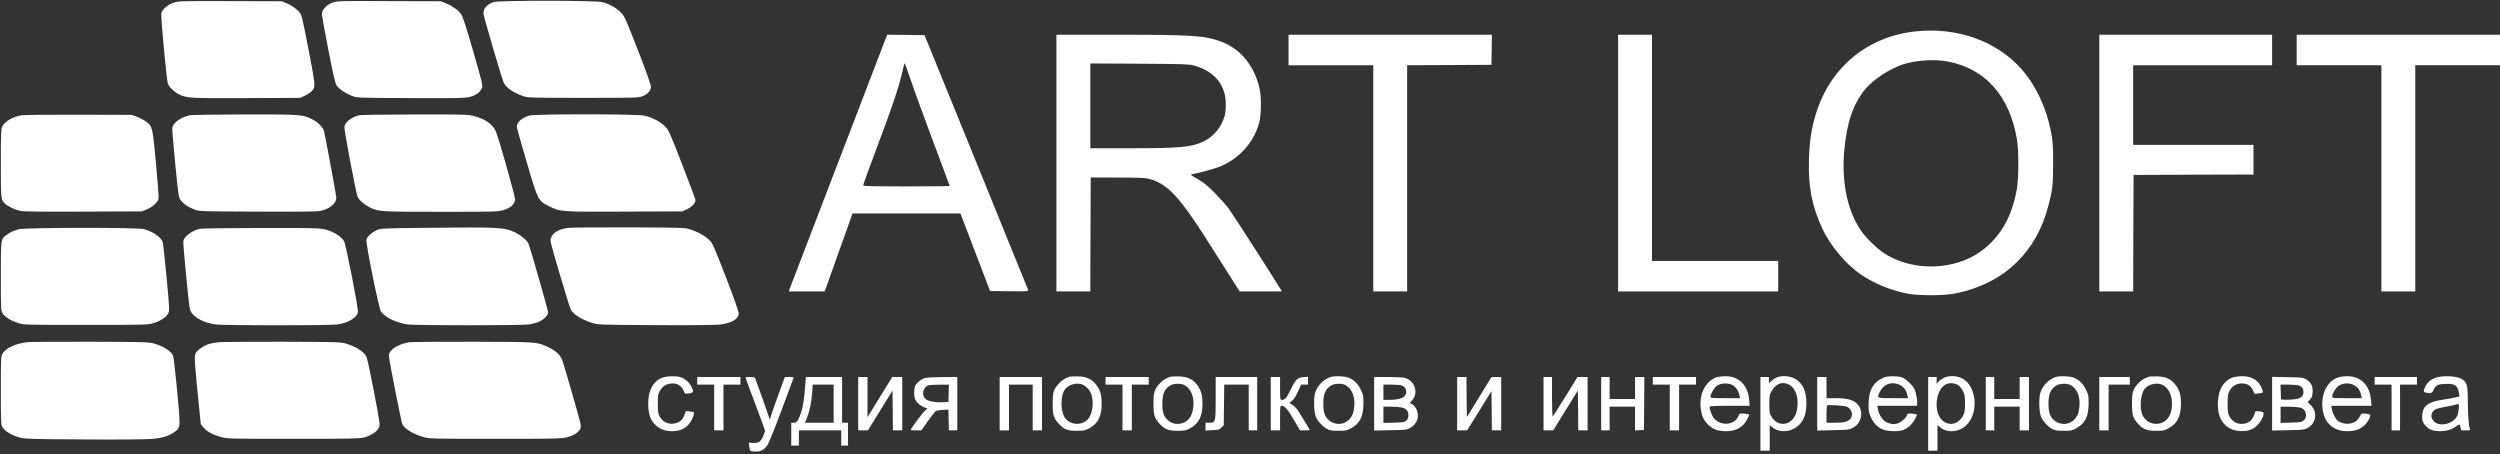 <?xml version="1.0" encoding="UTF-8"?> <svg xmlns="http://www.w3.org/2000/svg" width="600" height="109" viewBox="0 0 600 109" fill="none"><rect x="0" y="0" width="600" height="109" fill="#333333" stroke="none"/> <g clip-path="url(#clip0_158_971)"> <path d="M41.721 0.63C40.298 1.078 38.936 2.237 38.712 3.192C38.55 3.822 39.973 19.072 40.278 20.068C40.542 20.881 42.026 22.264 43.206 22.772C45.056 23.565 46.011 23.606 59.268 23.545L72.077 23.484L73.094 23.016C73.663 22.752 74.354 22.304 74.659 22.02C75.778 20.942 75.778 20.922 74.11 12.179C73.277 7.767 72.443 3.863 72.24 3.477C71.752 2.562 70.227 1.362 68.783 0.773L67.604 0.305L55.303 0.264C43.47 0.224 42.962 0.244 41.721 0.63Z" fill="white"></path> <path d="M79.905 0.59C78.4 1.118 77.262 2.318 77.262 3.375C77.262 3.802 77.953 7.665 78.807 11.976C79.966 17.913 80.454 19.986 80.779 20.495C81.369 21.369 82.955 22.447 84.48 23.016C85.7 23.484 85.781 23.484 98.57 23.545C109.732 23.585 111.623 23.565 112.701 23.28C114.185 22.894 115.222 22.162 115.628 21.206C115.913 20.515 115.852 20.251 113.575 12.321C111.847 6.323 111.074 3.965 110.647 3.375C109.976 2.42 108.573 1.423 106.987 0.773L105.828 0.305L93.426 0.264C81.674 0.203 80.962 0.224 79.905 0.59Z" fill="white"></path> <path d="M118.494 0.488C116.827 1.078 115.973 2.033 116.034 3.233C116.075 4.026 120.406 18.787 120.914 19.885C121.483 21.064 123.252 22.284 125.651 23.097C126.709 23.463 127.563 23.484 139.986 23.484C152.144 23.484 153.283 23.463 154.137 23.118C155.458 22.609 156.251 21.735 156.231 20.779C156.211 20.312 155.011 16.937 153.079 11.996C150.03 4.168 149.928 3.944 148.932 2.928C147.834 1.83 146.268 0.956 144.54 0.508C142.974 0.081 119.633 0.081 118.494 0.488Z" fill="white"></path> <path d="M459.792 7.523C448.223 8.743 439.297 16.103 435.84 27.245C434.763 30.722 434.275 33.853 434.153 38.245C433.95 44.812 434.844 49.407 437.365 54.876C439.236 58.922 442.997 63.416 446.535 65.835C449.809 68.072 453.956 69.759 457.941 70.491C460.605 70.979 466.44 70.959 469.063 70.471C475 69.332 480.205 66.71 484.007 62.948C487.708 59.309 490.168 54.876 491.632 49.305C492.628 45.483 492.75 44.365 492.75 39.139C492.75 34.931 492.669 33.934 492.282 31.82C491.164 25.964 488.704 20.657 485.268 16.713C479.31 9.902 469.836 6.466 459.792 7.523ZM467.457 14.761C476.464 16.469 482.259 22.955 484.048 33.345C484.515 35.988 484.515 42.657 484.048 45.341C482.909 51.928 480.205 56.706 475.671 60.122C469.104 65.063 458.673 65.246 451.801 60.529C450.54 59.654 448.223 57.438 447.165 56.076C443.567 51.379 441.92 44.243 442.611 36.293C443.221 29.4 444.746 24.887 447.714 21.349C449.626 19.051 453.57 16.489 456.721 15.452C459.873 14.436 464.244 14.151 467.457 14.761Z" fill="white"></path> <path d="M212.511 9.393C212.288 9.983 207.103 23.504 200.983 39.444C194.863 55.385 189.739 68.763 189.577 69.17L189.312 69.942H193.623H197.933L201.268 60.59L204.602 51.237H217.554H230.505L232.193 55.649C233.128 58.089 234.734 62.277 235.751 64.961L237.622 69.841L242.237 69.902C246.608 69.942 246.852 69.922 246.751 69.576C246.69 69.373 241.058 55.547 234.267 38.834L221.885 8.438L217.391 8.377L212.918 8.336L212.511 9.393ZM223.938 33.914C226.134 39.749 227.923 44.568 227.923 44.629C227.923 44.69 223.267 44.731 217.554 44.731C208.526 44.731 207.184 44.69 207.184 44.426C207.184 44.263 208.425 40.806 209.95 36.76C214.606 24.337 215.744 20.922 216.74 16.469C216.883 15.859 217.045 15.269 217.086 15.188C217.147 15.086 217.818 16.876 218.57 19.153C219.323 21.43 221.742 28.058 223.938 33.914Z" fill="white"></path> <path d="M253.539 39.139V69.942H257.605H261.672L261.713 56.259L261.774 42.596L268.28 42.616C273.851 42.616 274.969 42.677 276.006 42.982C279.727 44.08 282.248 46.479 286.924 53.372C287.758 54.592 290.482 58.841 292.963 62.765L297.517 69.942H302.58H307.663L307.195 69.17C304.979 65.551 295.809 51.318 294.895 50.078C294.244 49.204 292.699 47.475 291.479 46.235C289.73 44.507 288.815 43.755 287.392 42.941C285.826 42.067 285.643 41.904 286.07 41.823C288.144 41.416 291.113 40.603 292.516 40.075C297.253 38.245 300.893 34.26 302.173 29.543C302.783 27.265 302.783 22.935 302.153 20.637C300.73 15.351 297.517 11.61 292.963 9.942C289.1 8.539 286.03 8.336 268.158 8.336H253.539V39.139ZM286.579 15.717C290.462 16.855 292.821 18.95 293.817 22.182C294.285 23.666 294.325 26.249 293.919 27.774C293.207 30.457 291.296 32.775 288.836 33.955C285.928 35.337 283.224 35.581 271.086 35.581H261.672V25.415V15.229L273.526 15.29C284.078 15.351 285.481 15.412 286.579 15.717Z" fill="white"></path> <path d="M309.25 11.996V15.656H319.416H329.582V42.799V69.942H333.649H337.715V42.799V15.656L347.84 15.615L357.945 15.554L358.006 11.935L358.047 8.336H333.649H309.25V11.996Z" fill="white"></path> <path d="M388.344 39.139V69.942H407.558H426.771V66.283V62.623H411.624H396.477V35.48V8.336H392.41H388.344V39.139Z" fill="white"></path> <path d="M503.828 39.139V69.942H507.895H511.961L512.002 55.954L512.063 41.986L526.458 41.925L540.833 41.884V38.326V34.768H526.397H511.961V25.212V15.656H528.633H545.306V11.996V8.336H524.567H503.828V39.139Z" fill="white"></path> <path d="M551.203 11.996V15.656H561.369H571.535V42.799V69.942H575.602H579.668V42.799V15.656H589.834H600V11.996V8.336H575.602H551.203V11.996Z" fill="white"></path> <path d="M5.103 27.672C3.029 28.038 1.098 29.156 0.528 30.396C0.244 30.966 0.203 32.186 0.203 39.241C0.203 47.984 0.203 47.963 1.26 48.919C1.952 49.57 3.619 50.342 4.88 50.607C5.693 50.79 9.759 50.83 20.027 50.79L34.056 50.729L35.215 50.261C36.557 49.712 37.919 48.492 38.062 47.679C38.123 47.374 37.838 43.551 37.431 39.16C36.598 30.315 36.598 30.356 35.032 29.156C34.564 28.811 33.609 28.302 32.897 28.038L31.616 27.57L18.909 27.53C11.914 27.509 5.713 27.57 5.103 27.672Z" fill="white"></path> <path d="M45.605 27.652C43.511 28.079 41.681 29.339 41.355 30.6C41.294 30.864 41.599 34.748 42.047 39.241C42.84 47.191 42.86 47.394 43.409 48.085C44.1 49 45.137 49.692 46.682 50.281C47.882 50.729 47.963 50.729 61.809 50.79C71.894 50.83 76.042 50.79 76.855 50.627C79.153 50.139 80.718 48.838 80.718 47.414C80.718 46.906 78.116 32.897 77.75 31.433C77.546 30.6 76.347 29.38 75.046 28.689C72.769 27.489 72.341 27.448 58.76 27.469C51.989 27.489 46.072 27.57 45.605 27.652Z" fill="white"></path> <path d="M86.267 27.652C84.539 27.997 82.852 29.278 82.648 30.376C82.526 31.006 85.393 46.133 85.82 47.211C86.125 47.963 87.386 49.061 88.626 49.712C90.802 50.81 91.066 50.83 105.847 50.83C119.043 50.83 119.551 50.81 120.852 50.424C122.601 49.875 123.617 48.919 123.617 47.821C123.617 47.414 122.581 43.511 121.34 39.16C119.104 31.433 119.022 31.21 118.189 30.295C117.132 29.136 115.769 28.363 113.736 27.855C112.252 27.469 111.5 27.448 99.646 27.469C92.753 27.489 86.735 27.57 86.267 27.652Z" fill="white"></path> <path d="M127.077 27.733C125.288 28.201 124.048 29.319 124.027 30.437C124.027 30.64 125.085 34.443 126.406 38.895C129.131 48.187 129.131 48.167 131.754 49.488C134.498 50.851 134.539 50.851 149.951 50.79L163.777 50.729L164.936 50.18C166.054 49.671 166.928 48.716 166.928 48.024C166.928 47.882 165.484 44.039 163.736 39.505C160.686 31.657 160.483 31.189 159.588 30.315C158.531 29.238 156.498 28.18 154.668 27.753C152.98 27.347 128.541 27.326 127.077 27.733Z" fill="white"></path> <path d="M102.881 54.673C91.455 54.795 91.394 54.795 90.377 55.263C89.157 55.832 88.1 56.808 87.937 57.52C87.754 58.373 90.926 74.111 91.434 74.781C92.512 76.225 95.094 77.465 97.9 77.872C99.73 78.116 124.84 78.136 126.833 77.872C127.626 77.77 128.764 77.486 129.313 77.242C130.472 76.754 131.55 75.635 131.55 74.964C131.55 74.517 127.28 59.553 126.853 58.495C126.528 57.743 125.023 56.442 123.742 55.832C121.018 54.551 120.123 54.49 102.881 54.673Z" fill="white"></path> <path d="M136.306 54.693C134.11 54.998 132.788 55.771 132.24 57.072C131.975 57.682 132.077 58.15 134.313 65.713C135.594 70.085 136.794 73.927 136.957 74.233C137.567 75.452 139.62 76.733 142.141 77.506C143.625 77.953 143.849 77.953 157.472 78.035C166.336 78.075 171.867 78.014 172.883 77.892C175.689 77.506 177.295 76.53 177.295 75.147C177.295 74.802 175.913 70.898 174.205 66.486C171.236 58.841 171.053 58.414 170.159 57.54C169.163 56.544 167.292 55.547 165.381 54.978C164.303 54.653 162.9 54.612 150.864 54.571C143.544 54.551 136.997 54.612 136.306 54.693Z" fill="white"></path> <path d="M4.514 55.019C3.273 55.344 2.399 55.751 1.464 56.462C0.183 57.418 0.203 57.296 0.203 66.323C0.203 74.151 0.223 74.537 0.61 75.188C1.138 76.062 2.602 76.977 4.371 77.526C5.794 77.974 5.896 77.974 20.637 77.974C35.398 77.974 35.479 77.974 36.923 77.526C38.631 76.977 39.952 76.083 40.4 75.147C40.705 74.517 40.664 73.948 39.973 66.506C39.566 62.114 39.139 58.312 39.037 58.069C38.59 56.869 36.638 55.547 34.503 54.978C32.938 54.571 6.099 54.592 4.514 55.019Z" fill="white"></path> <path d="M47.924 54.917C46.114 55.344 44.285 56.686 44 57.825C43.939 58.069 44.244 61.911 44.691 66.344C45.464 74.253 45.505 74.415 46.033 75.127C47.09 76.51 49.124 77.486 51.787 77.872C53.637 78.136 79.174 78.136 81.004 77.872C83.505 77.506 85.599 76.266 85.904 74.965C86.087 74.233 83.017 58.597 82.55 57.845C82.041 57.032 81.025 56.218 79.744 55.669C77.568 54.693 77.589 54.693 62.726 54.714C55.02 54.734 48.351 54.815 47.924 54.917Z" fill="white"></path> <path d="M6.608 82.121C3.782 82.426 1.484 83.463 0.61 84.866C0.223 85.517 0.203 85.842 0.203 93.751C0.203 101.254 0.244 102.006 0.569 102.514C1.281 103.592 2.846 104.507 4.92 105.056C6.038 105.341 7.97 105.402 20.23 105.463C28.79 105.524 35.134 105.463 36.496 105.341C38.997 105.117 40.562 104.629 41.884 103.673C43.368 102.596 43.348 102.799 42.514 93.731C42.087 89.319 41.66 85.496 41.518 85.273C40.928 84.175 39.139 83.057 36.903 82.426C35.805 82.101 34.28 82.06 21.857 82.02C14.253 81.999 7.401 82.04 6.608 82.121Z" fill="white"></path> <path d="M52.459 82.142C51.727 82.223 50.771 82.386 50.324 82.508C49.002 82.874 47.355 83.992 46.949 84.785C46.562 85.517 46.664 86.838 48.189 101.803C48.189 101.843 48.535 102.23 48.941 102.697C49.856 103.714 51.198 104.405 53.231 104.934C54.675 105.3 55.61 105.32 70.391 105.32C84.238 105.32 86.169 105.28 87.369 104.995C88.995 104.568 90.459 103.633 90.927 102.677C91.252 101.986 91.232 101.823 89.768 94.077C88.934 89.746 88.121 85.944 87.958 85.618C87.287 84.338 85.417 83.158 82.855 82.406C81.757 82.101 80.293 82.06 67.708 82.02C60.042 81.999 53.191 82.06 52.459 82.142Z" fill="white"></path> <path d="M98.204 82.142C95.479 82.569 93.324 83.992 93.324 85.374C93.324 86.188 96.313 101.376 96.577 101.843C97.187 103.002 99.424 104.324 101.823 104.934C103.267 105.3 104.202 105.32 119.024 105.32C132.545 105.32 134.883 105.28 135.92 104.995C137.608 104.568 138.827 103.816 139.234 102.962C139.559 102.25 139.559 102.23 137.445 94.89C136.286 90.844 135.168 87.042 134.964 86.472C134.497 85.212 133.46 84.216 131.63 83.362C128.905 82.04 129.21 82.06 113.555 82.02C105.727 81.999 98.814 82.06 98.204 82.142Z" fill="white"></path> <path d="M159.016 90.62C156.678 91.454 155.397 93.995 155.58 97.472C155.702 99.688 156.149 100.868 157.349 102.026C158.345 103.002 159.667 103.49 161.212 103.49C163.326 103.49 164.689 102.819 165.746 101.233C166.254 100.481 166.701 99.099 166.498 98.936C166.457 98.895 165.99 98.814 165.461 98.733C164.546 98.59 164.526 98.611 164.404 99.16C164.038 100.766 162.859 101.701 161.212 101.701C159.951 101.701 158.935 101.071 158.325 99.953C157.938 99.241 157.877 98.794 157.877 96.882C157.877 94.809 157.918 94.565 158.426 93.711C159.097 92.592 160.093 92.023 161.496 92.023C162.818 92.023 163.814 92.836 164.343 94.402C164.363 94.483 164.811 94.483 165.359 94.422C166.478 94.26 166.559 93.995 165.908 92.735C165.42 91.759 164.302 90.803 163.286 90.498C162.208 90.193 160.093 90.234 159.016 90.62Z" fill="white"></path> <path d="M256.589 90.457C255.572 90.783 254.82 91.271 254.088 92.084C252.848 93.467 252.645 94.117 252.645 96.882C252.645 99.648 252.848 100.298 254.088 101.681C255.328 103.043 256.182 103.389 258.419 103.389C260.188 103.389 260.452 103.328 261.448 102.779C263.522 101.62 264.376 99.973 264.396 96.984C264.417 94.849 264.091 93.67 263.136 92.409C262.058 90.986 260.798 90.397 258.724 90.335C257.829 90.315 256.874 90.356 256.589 90.457ZM260.025 92.389C260.33 92.552 260.879 93.019 261.225 93.406C262.811 95.215 262.485 99.668 260.676 101.01C259.191 102.108 257.077 101.925 255.837 100.603C254.454 99.119 254.393 94.768 255.735 93.263C256.731 92.145 258.744 91.738 260.025 92.389Z" fill="white"></path> <path d="M280.784 90.457C279.768 90.783 279.015 91.271 278.283 92.084C277.043 93.467 276.84 94.117 276.84 96.882C276.84 99.648 277.043 100.298 278.283 101.681C279.524 103.043 280.378 103.389 282.614 103.389C284.383 103.389 284.647 103.328 285.644 102.779C287.718 101.62 288.571 99.973 288.592 96.984C288.612 94.849 288.287 93.67 287.331 92.409C286.254 90.986 284.993 90.397 282.919 90.335C282.025 90.315 281.069 90.356 280.784 90.457ZM284.22 92.389C285.827 93.223 286.66 95.256 286.396 97.675C286.132 99.953 285.176 101.254 283.448 101.64C282.065 101.945 280.805 101.518 279.89 100.441C279.198 99.607 278.954 98.631 278.954 96.781C278.975 94.483 279.483 93.345 280.886 92.491C281.638 92.023 283.407 91.982 284.22 92.389Z" fill="white"></path> <path d="M319.415 90.457C317.687 90.986 316.142 92.552 315.634 94.3C315.227 95.703 315.329 98.936 315.837 100.095C316.284 101.132 317.484 102.413 318.48 102.941C319.172 103.307 319.659 103.389 321.245 103.389C323.014 103.389 323.279 103.328 324.275 102.779C326.41 101.599 327.223 99.953 327.223 96.781C327.243 94.992 327.182 94.727 326.572 93.487C325.84 91.982 324.844 91.067 323.482 90.579C322.587 90.254 320.29 90.193 319.415 90.457ZM322.852 92.389C324.458 93.223 325.291 95.256 325.007 97.675C324.844 99.241 324.519 99.973 323.685 100.786C322.262 102.189 319.863 102.026 318.521 100.441C317.83 99.607 317.586 98.631 317.586 96.781C317.606 94.483 318.114 93.345 319.517 92.491C320.269 92.023 322.038 91.982 322.852 92.389Z" fill="white"></path> <path d="M411.868 90.579C408.717 91.738 407.253 95.968 408.615 99.953C409.062 101.254 410.506 102.697 411.828 103.145C412.377 103.328 413.414 103.49 414.166 103.49C416.667 103.49 418.375 102.535 419.33 100.603L419.879 99.526L419.412 99.383C419.147 99.322 418.598 99.261 418.192 99.241C417.622 99.221 417.419 99.322 417.317 99.607C416.585 101.945 413.251 102.433 411.421 100.481C410.953 99.993 410.303 98.346 410.303 97.655C410.303 97.452 411.258 97.391 415.101 97.391H419.92L419.798 95.968C419.493 92.43 417.317 90.254 414.064 90.295C413.292 90.295 412.295 90.437 411.868 90.579ZM415.833 92.43C416.402 92.735 417.094 93.589 417.277 94.239C417.338 94.463 417.439 94.849 417.521 95.093L417.643 95.561H414.084C410.791 95.561 410.506 95.54 410.506 95.195C410.506 94.605 411.38 93.08 411.95 92.653C412.987 91.901 414.593 91.82 415.833 92.43Z" fill="white"></path> <path d="M426.363 90.6C425.977 90.763 425.407 91.149 425.103 91.433L424.533 91.982V91.23V90.478H423.517H422.5V99.322V108.167H423.618H424.737V105.076V102.006L425.204 102.433C426.444 103.592 428.661 103.836 430.389 102.962C432.524 101.904 433.54 99.892 433.54 96.781C433.54 93.751 432.585 91.799 430.572 90.783C429.352 90.193 427.522 90.091 426.363 90.6ZM429.393 92.328C431.1 93.284 431.832 95.764 431.222 98.59C430.491 102.067 426.79 102.86 425.103 99.932C424.696 99.221 424.635 98.834 424.635 96.984C424.635 95.195 424.696 94.727 425.082 94.036C426.119 92.084 427.786 91.413 429.393 92.328Z" fill="white"></path> <path d="M452.286 90.539C449.663 91.555 448.484 93.548 448.464 96.984C448.443 98.692 448.525 99.058 449.033 100.197C449.704 101.681 450.761 102.697 452.144 103.165C453.201 103.531 455.377 103.592 456.495 103.287C457.674 102.962 458.914 101.884 459.565 100.644L460.134 99.526L459.667 99.404C458.731 99.139 457.674 99.2 457.674 99.526C457.674 100.136 456.271 101.396 455.356 101.64C454.848 101.762 454.319 101.823 454.177 101.782C454.035 101.742 453.669 101.64 453.364 101.579C452.123 101.294 451.005 99.871 450.68 98.143L450.538 97.391H455.336H460.114V96.435C460.114 95.906 459.951 94.93 459.768 94.26C459.484 93.243 459.219 92.816 458.304 91.901C457.552 91.169 456.881 90.681 456.332 90.519C455.295 90.213 453.099 90.234 452.286 90.539ZM455.499 92.186C456.78 92.653 457.451 93.467 457.776 94.89L457.918 95.561H454.34C450.294 95.561 450.395 95.622 451.188 93.995C452.002 92.308 453.77 91.576 455.499 92.186Z" fill="white"></path> <path d="M466.458 90.701C465.991 90.945 465.421 91.372 465.198 91.637L464.791 92.165V91.311V90.478H463.774H462.758V99.322V108.167H463.876H464.994V105.097V102.026L465.604 102.535C467.638 104.243 471.053 103.592 472.66 101.173C474.815 97.98 474.083 92.755 471.216 90.986C469.874 90.153 467.78 90.031 466.458 90.701ZM470.037 92.491C470.382 92.735 470.87 93.345 471.135 93.894C471.521 94.707 471.602 95.154 471.602 96.882C471.582 98.57 471.521 99.058 471.135 99.77C470.016 101.884 467.699 102.372 466.092 100.827C463.937 98.733 464.567 93.324 467.129 92.186C467.942 91.799 469.284 91.942 470.037 92.491Z" fill="white"></path> <path d="M493.458 90.457C491.73 90.986 490.185 92.552 489.677 94.3C489.27 95.703 489.372 98.936 489.88 100.095C490.327 101.132 491.527 102.413 492.523 102.941C493.214 103.307 493.702 103.389 495.288 103.389C497.057 103.389 497.322 103.328 498.318 102.779C500.453 101.599 501.266 99.953 501.266 96.781C501.286 94.992 501.225 94.727 500.615 93.487C499.883 91.982 498.887 91.067 497.525 90.579C496.63 90.254 494.333 90.193 493.458 90.457ZM496.895 92.389C498.501 93.223 499.334 95.256 499.05 97.675C498.887 99.241 498.562 99.973 497.728 100.786C496.305 102.189 493.906 102.026 492.564 100.441C491.873 99.607 491.629 98.631 491.629 96.781C491.649 94.483 492.157 93.345 493.56 92.491C494.312 92.023 496.081 91.982 496.895 92.389Z" fill="white"></path> <path d="M515.62 90.457C514.604 90.783 513.851 91.271 513.119 92.084C511.879 93.467 511.676 94.117 511.676 96.882C511.676 99.648 511.879 100.298 513.119 101.681C514.36 103.043 515.214 103.389 517.45 103.389C519.219 103.389 519.483 103.328 520.48 102.779C522.553 101.62 523.407 99.973 523.428 96.984C523.448 94.849 523.123 93.67 522.167 92.409C521.09 90.986 519.829 90.397 517.755 90.335C516.86 90.315 515.905 90.356 515.62 90.457ZM519.056 92.389C520.642 93.223 521.496 95.256 521.232 97.675C521.008 99.912 520.012 101.254 518.284 101.64C516.372 102.067 514.522 100.949 513.994 99.058C513.485 97.228 513.892 94.239 514.766 93.263C515.763 92.145 517.775 91.738 519.056 92.389Z" fill="white"></path> <path d="M535.85 90.6C534.61 91.027 533.593 91.982 532.984 93.284C532.252 94.809 532.069 97.736 532.577 99.465C533.268 101.904 535.057 103.307 537.599 103.45C539.449 103.551 540.71 103.124 541.808 102.006C542.641 101.152 543.272 99.973 543.272 99.261C543.272 98.956 543.068 98.834 542.316 98.733C541.808 98.672 541.36 98.631 541.34 98.651C541.34 98.692 541.137 99.16 540.933 99.709C540.486 100.827 539.835 101.396 538.738 101.66C537.213 101.986 535.789 101.335 535.057 99.912C534.691 99.261 534.63 98.753 534.63 96.882C534.63 94.971 534.691 94.524 535.078 93.812C535.688 92.653 536.725 92.043 538.067 92.023C539.368 92.023 540.242 92.572 540.75 93.751L541.116 94.565L542.052 94.422C542.56 94.341 543.007 94.26 543.028 94.219C543.231 94.056 542.763 92.836 542.235 92.104C541.36 90.905 539.937 90.275 538.087 90.295C537.314 90.295 536.298 90.437 535.85 90.6Z" fill="white"></path> <path d="M561.064 90.6C558.339 91.555 556.814 95.052 557.506 98.692C558.075 101.762 560.21 103.49 563.382 103.49C565.212 103.49 566.533 103.002 567.59 101.965C568.383 101.172 569.075 99.749 568.81 99.485C568.749 99.424 568.261 99.322 567.733 99.282C566.777 99.18 566.757 99.2 566.35 99.953C566.126 100.38 565.699 100.888 565.415 101.091C564.276 101.925 562.365 101.904 561.145 101.051C560.515 100.583 559.844 99.302 559.641 98.143L559.498 97.391H564.317H569.156L569.034 95.968C568.729 92.43 566.553 90.254 563.3 90.295C562.528 90.295 561.511 90.437 561.064 90.6ZM565.151 92.531C565.964 93.019 566.391 93.67 566.635 94.727L566.818 95.561H563.28C559.742 95.561 559.742 95.561 559.742 95.093C559.742 94.483 560.535 93.141 561.186 92.653C562.284 91.86 563.931 91.799 565.151 92.531Z" fill="white"></path> <path d="M584.589 90.641C583.349 91.088 582.637 91.698 582.088 92.755C581.58 93.731 581.6 94.056 582.17 94.219C583.247 94.504 583.715 94.361 583.999 93.67C584.508 92.511 585.016 92.206 586.785 92.145C589.123 92.023 589.835 92.47 590.14 94.28L590.282 95.134L589.489 95.337C589.062 95.459 587.72 95.703 586.48 95.886C582.779 96.435 581.499 97.35 581.336 99.607C581.234 100.929 581.519 101.64 582.454 102.494C583.206 103.206 584.142 103.49 585.667 103.49C587.09 103.49 588.249 103.145 589.367 102.392C589.794 102.087 590.201 101.864 590.262 101.864C590.343 101.864 590.465 102.189 590.526 102.575L590.668 103.287H591.807C592.803 103.287 592.905 103.246 592.783 102.921C592.478 102.209 592.295 99.627 592.275 96.313C592.275 92.287 592.071 91.616 590.587 90.844C589.367 90.213 586.134 90.091 584.589 90.641ZM590.099 98.143C590.038 98.794 589.855 99.566 589.713 99.851C588.716 101.823 585.402 102.535 584.101 101.071C583.45 100.359 583.369 99.546 583.857 98.855C584.325 98.184 584.731 98.021 587.11 97.594C588.289 97.391 589.326 97.167 589.387 97.106C589.448 97.045 589.652 96.984 589.855 96.984C590.16 96.984 590.201 97.126 590.099 98.143Z" fill="white"></path> <path d="M167.332 91.393V92.308H169.365H171.398V97.797V103.287H172.517H173.635V97.797V92.308H175.668H177.701V91.393V90.478H172.517H167.332V91.393Z" fill="white"></path> <path d="M178.985 90.823C179.025 91.027 180.103 93.873 181.343 97.147C182.584 100.441 183.6 103.246 183.6 103.409C183.6 103.551 183.377 104.161 183.133 104.751C182.563 106.052 181.974 106.418 180.652 106.296L179.696 106.235L179.818 107.109C179.879 107.597 179.981 108.085 180.062 108.187C180.123 108.289 180.693 108.37 181.323 108.37C182.706 108.37 183.417 107.963 184.231 106.764C184.535 106.296 186.02 102.616 187.524 98.57C189.029 94.504 190.33 91.027 190.411 90.823C190.533 90.519 190.432 90.478 189.456 90.478H188.358L186.792 94.788C185.918 97.167 185.105 99.485 184.983 99.932L184.759 100.746L184.454 99.831C184.19 98.977 181.567 91.616 181.262 90.823C181.14 90.559 180.876 90.478 180.001 90.478C179.025 90.478 178.883 90.519 178.985 90.823Z" fill="white"></path> <path d="M193.277 92.247C193.054 95.54 192.729 97.675 192.241 99.078C191.57 100.99 191.244 101.457 190.512 101.457H189.902V104.202V106.947H190.817H191.732V105.117V103.287H196.815H201.898V105.117V106.947H202.712H203.525V104.202V101.457H202.813H202.102V95.968V90.478H197.751H193.399L193.277 92.247ZM200.068 96.882V101.457H196.632H193.196L193.684 100.258C194.314 98.672 194.762 96.496 194.924 94.178L195.046 92.308H197.568H200.068V96.882Z" fill="white"></path> <path d="M205.965 96.882V103.287H207.144H208.303L211.251 98.509L214.199 93.751L214.26 98.509L214.301 103.287H215.419H216.538V96.882V90.478H215.338H214.138L211.17 95.296L208.201 100.115V95.296V90.478H207.083H205.965V96.882Z" fill="white"></path> <path d="M222.027 90.722C221.091 90.986 220.075 91.779 219.689 92.511C219.302 93.263 219.302 95.215 219.689 95.947C220.075 96.72 221.03 97.513 221.905 97.797L222.616 98.021L221.925 98.651C221.315 99.18 218.57 102.901 218.57 103.185C218.57 103.246 219.14 103.287 219.851 103.287H221.132L222.637 101.132C223.47 99.953 224.345 98.855 224.568 98.692C224.812 98.529 225.585 98.387 226.317 98.367L227.618 98.306L227.679 100.786L227.74 103.287H228.736H229.753V96.882V90.478L226.256 90.498C224.324 90.498 222.413 90.6 222.027 90.722ZM227.679 94.382L227.618 96.476L226.236 96.537C224.324 96.618 222.657 96.272 222.047 95.683C221.132 94.768 221.518 92.999 222.738 92.491C222.962 92.409 224.182 92.328 225.443 92.328L227.74 92.308L227.679 94.382Z" fill="white"></path> <path d="M239.918 96.882V103.287H241.036H242.154V97.797V92.308H245.001H247.847V97.797V103.287H248.966H250.084V96.882V90.478H245.001H239.918V96.882Z" fill="white"></path> <path d="M265.332 91.393V92.308H267.365H269.398V97.797V103.287H270.517H271.635V97.797V92.308H273.668H275.701V91.393V90.478H270.517H265.332V91.393Z" fill="white"></path> <path d="M291.764 95.52C291.764 101.355 291.744 101.457 290.219 101.457H289.324V102.392V103.328L290.951 103.246C292.394 103.185 292.638 103.124 293.126 102.616L293.696 102.067L293.757 97.187L293.818 92.308H296.766H299.694V97.797V103.287H300.71H301.727V96.882V90.478H296.745H291.764V95.52Z" fill="white"></path> <path d="M304.98 96.882V103.287H306.099H307.217V100.339C307.217 97.574 307.237 97.391 307.603 97.391C308.315 97.391 309.128 98.326 310.572 100.827L311.995 103.287H313.174C313.805 103.287 314.333 103.246 314.333 103.185C314.333 103.063 312.158 99.485 311.446 98.428C311.1 97.96 310.511 97.37 310.124 97.126L309.413 96.72L310.063 96.212C310.49 95.886 310.999 95.073 311.507 93.995L312.28 92.308H313.113H313.927V91.372V90.437L312.788 90.519C311.344 90.641 310.978 91.007 309.677 93.65C308.701 95.642 308.417 95.968 307.603 95.968C307.237 95.968 307.217 95.784 307.217 93.223V90.478H306.099H304.98V96.882Z" fill="white"></path> <path d="M329.785 96.903V103.328L333.709 103.246C337.43 103.185 337.654 103.165 338.487 102.677C340.114 101.742 340.724 99.993 339.992 98.326C339.728 97.757 339.321 97.248 338.955 97.045L338.365 96.699L338.935 96.028C340.5 94.26 339.545 91.352 337.206 90.701C336.759 90.579 334.909 90.478 333.099 90.478H329.785V96.903ZM336.413 92.511C337.145 92.796 337.491 93.284 337.511 94.056C337.511 95.337 336.21 95.947 333.404 95.968H332.022V94.138V92.308H333.933C334.99 92.308 336.108 92.409 336.413 92.511ZM336.373 97.797C337.491 98.041 338.02 98.631 338.02 99.627C338.02 100.197 337.877 100.583 337.552 100.888C337.125 101.315 336.861 101.355 334.563 101.437L332.022 101.498V99.546V97.594H333.811C334.787 97.594 335.946 97.696 336.373 97.797Z" fill="white"></path> <path d="M349.711 96.882V103.287H350.911H352.11L355.038 98.59L357.945 93.873L358.006 98.59L358.047 103.287H359.165H360.284V96.882V90.478H359.125L357.945 90.498L354.997 95.296L352.049 100.095L351.988 95.296L351.947 90.478H350.829H349.711V96.882Z" fill="white"></path> <path d="M370.449 96.882V103.287H371.628L372.787 103.267L375.736 98.489L378.684 93.711L378.745 98.509L378.785 103.287H379.904H381.022V96.882V90.478H379.822H378.602L375.715 95.154C374.129 97.736 372.747 99.892 372.665 99.953C372.564 100.014 372.482 97.94 372.482 95.276V90.478H371.466H370.449V96.882Z" fill="white"></path> <path d="M384.277 96.882V103.287H385.294H386.311V100.441V97.594H389.36H392.41V100.461V103.307L393.488 103.246L394.545 103.185L394.606 96.821L394.647 90.478H393.528H392.41V93.121V95.764H389.36H386.311V93.121V90.478H385.294H384.277V96.882Z" fill="white"></path> <path d="M396.68 91.393V92.308H398.713H400.746V97.797V103.287H401.864H402.983V97.797V92.308H405.016H407.049V91.393V90.478H401.864H396.68V91.393Z" fill="white"></path> <path d="M436.125 96.903V103.328L439.947 103.246C443.343 103.185 443.831 103.124 444.563 102.738C445.559 102.209 445.986 101.762 446.393 100.786C447.003 99.302 446.657 97.696 445.498 96.72C444.522 95.906 443.079 95.561 440.557 95.561H438.362V93.019V90.478H437.243H436.125V96.903ZM443.323 97.635C444.481 98.224 444.847 99.81 444.014 100.603C443.262 101.274 442.53 101.457 440.374 101.457H438.362V99.465C438.362 98.367 438.423 97.391 438.524 97.309C438.728 97.086 442.794 97.35 443.323 97.635Z" fill="white"></path> <path d="M476.586 96.882V103.287H477.603H478.619V100.441V97.594H481.669H484.719V100.441V103.287H485.837H486.955V96.882V90.478H485.837H484.719V93.121V95.764H481.669H478.619V93.121V90.478H477.603H476.586V96.882Z" fill="white"></path> <path d="M503.828 96.882V103.287H504.946H506.065V97.797V92.308H508.606H511.148V91.393V90.478H507.488H503.828V96.882Z" fill="white"></path> <path d="M545.305 96.882V103.328L549.127 103.246C552.502 103.185 553.011 103.145 553.743 102.758C555.857 101.66 556.304 98.977 554.637 97.309L553.824 96.516L554.373 95.927C554.82 95.48 554.962 95.114 555.023 94.158C555.125 92.714 554.678 91.799 553.478 91.047C552.787 90.62 552.462 90.579 549.025 90.519L545.305 90.437V96.882ZM551.791 92.531C552.523 92.796 552.828 93.243 552.828 94.138C552.828 95.195 552.116 95.703 550.367 95.866C549.534 95.947 548.537 95.968 548.151 95.927L547.44 95.866L547.379 94.077L547.318 92.308H549.229C550.286 92.308 551.425 92.409 551.791 92.531ZM551.791 97.777C552.868 98.001 553.417 98.611 553.438 99.648C553.438 100.156 553.295 100.502 552.909 100.868C552.421 101.315 552.218 101.355 549.859 101.416L547.338 101.498V99.546V97.594H549.127C550.103 97.614 551.303 97.696 551.791 97.777Z" fill="white"></path> <path d="M569.91 91.393V92.308H571.943H573.977V97.797V103.287H574.993H576.01V97.797V92.308H578.043H580.076V91.393V90.478H574.993H569.91V91.393Z" fill="white"></path> </g> <defs> <clipPath id="clip0_158_971"> <rect width="600" height="108.573" fill="white"></rect> </clipPath> </defs> </svg> 
